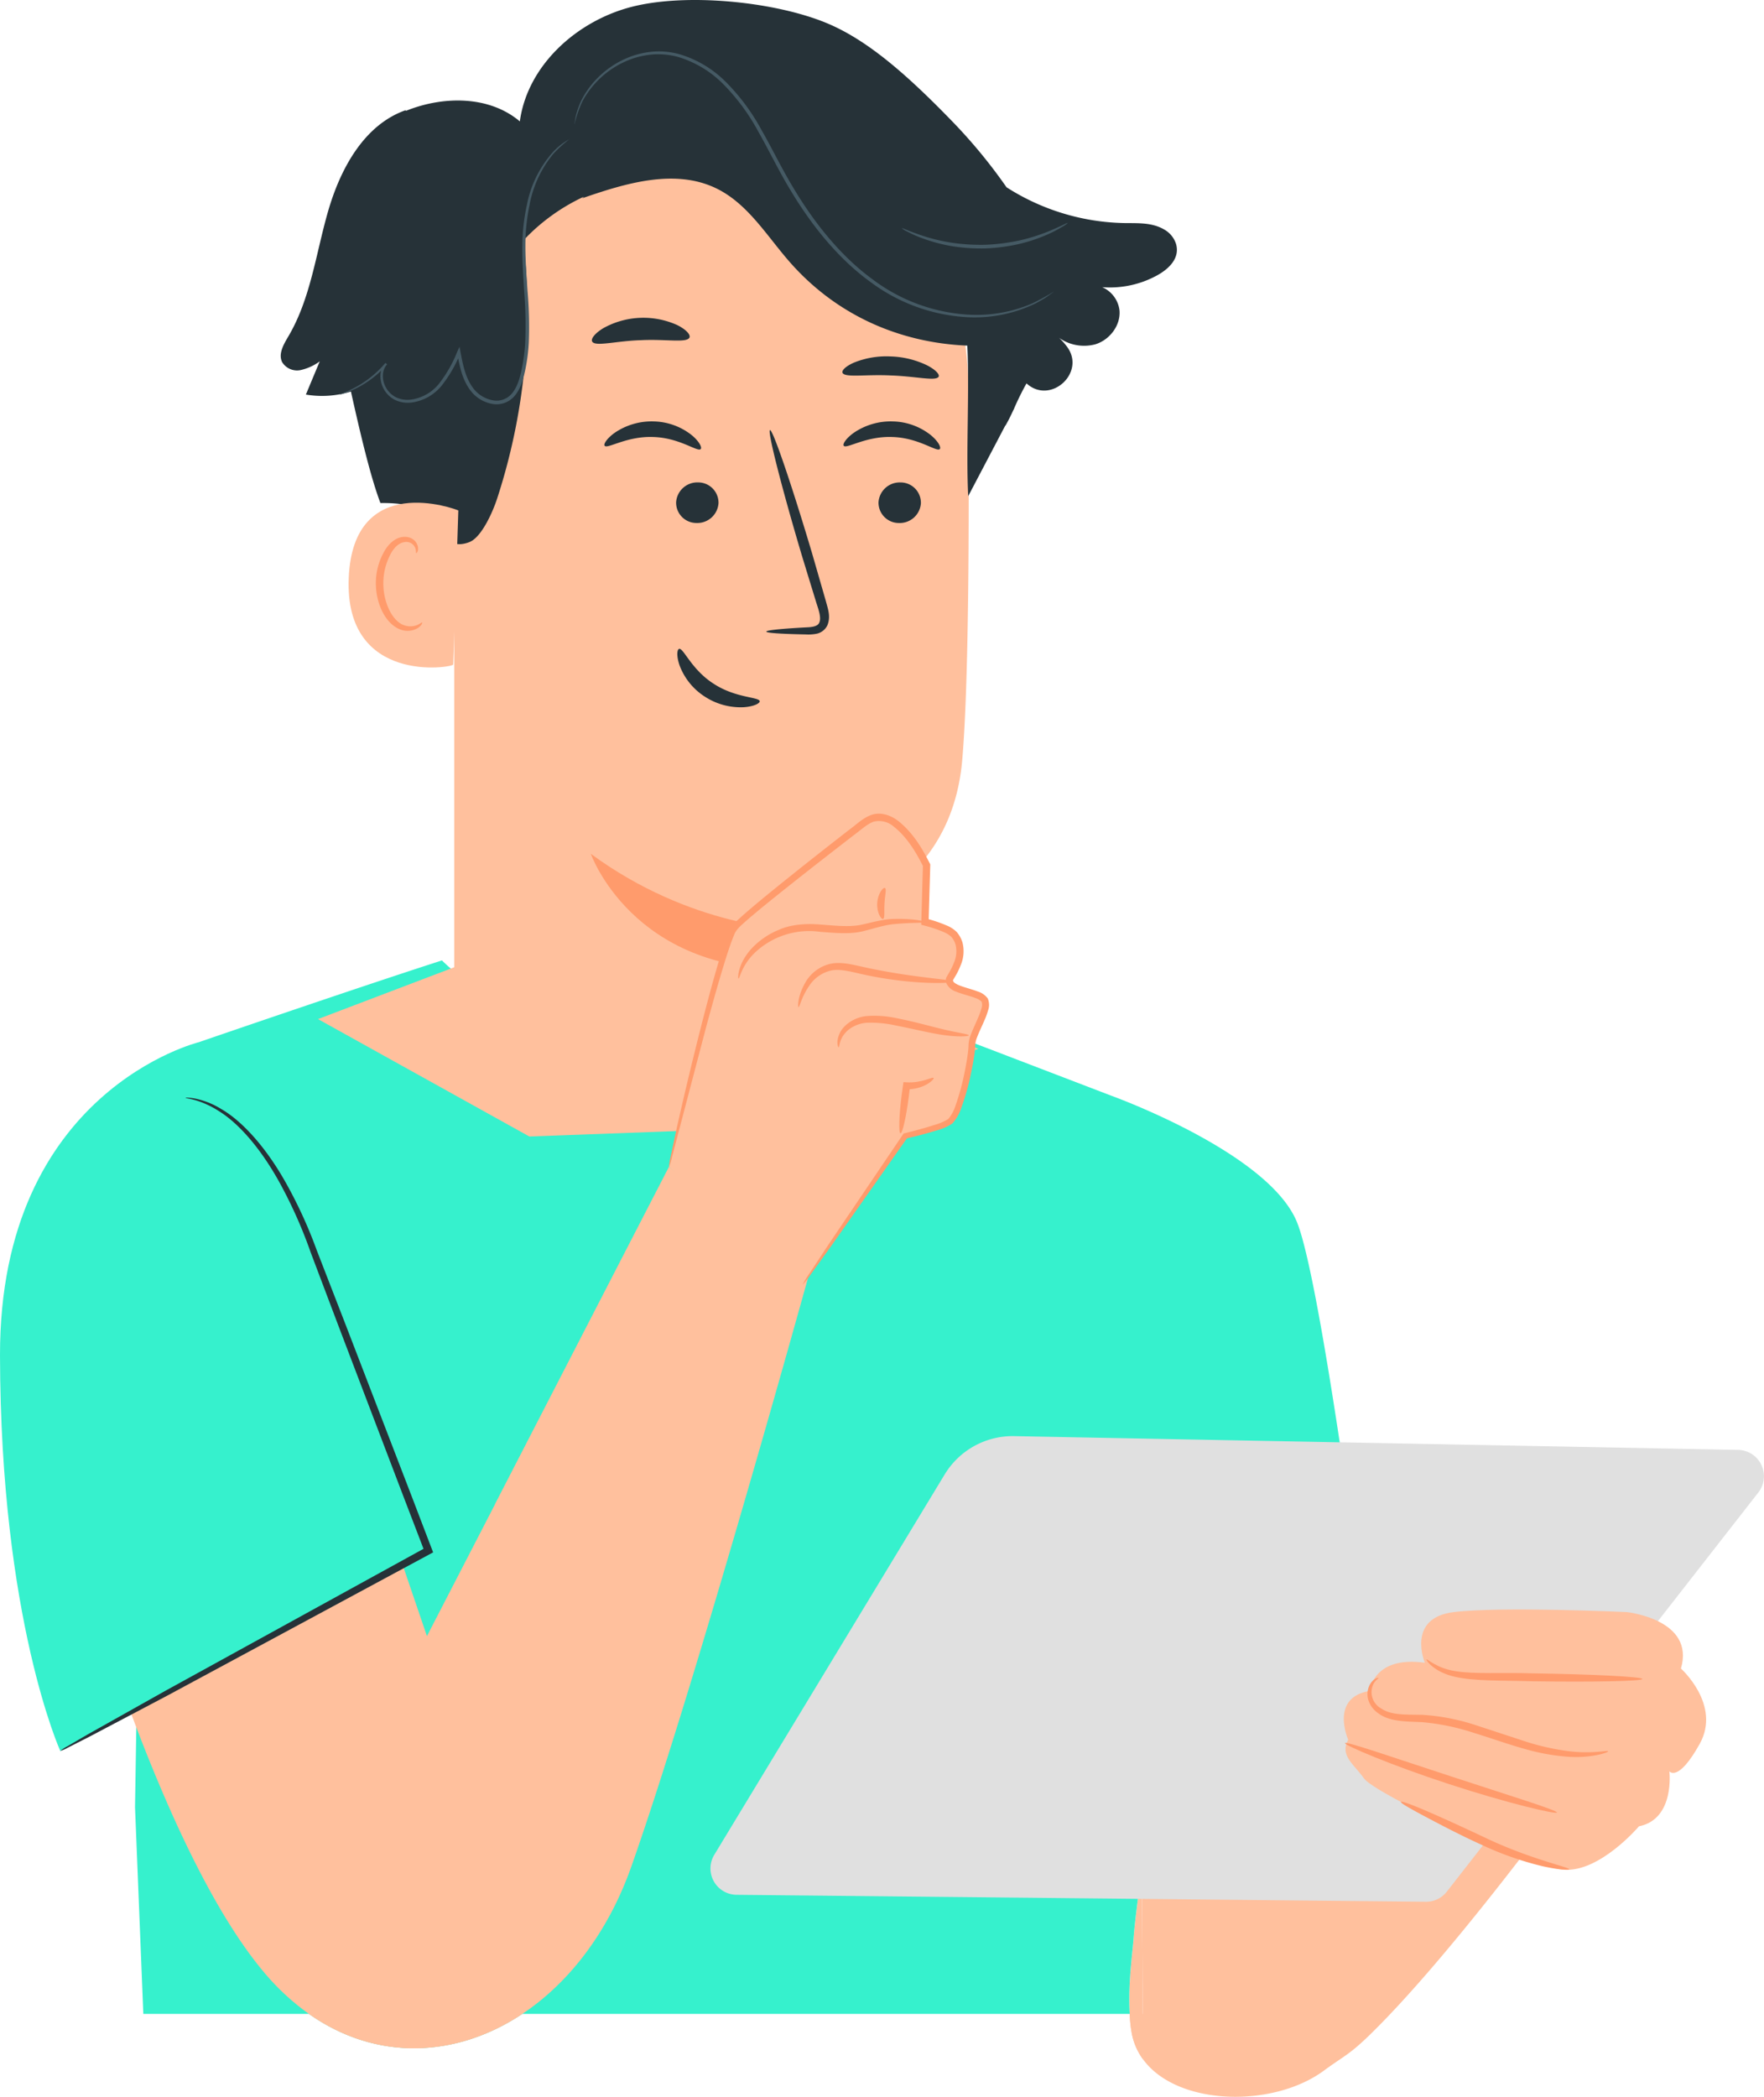 <svg id="Grupo_29859" data-name="Grupo 29859" xmlns="http://www.w3.org/2000/svg" xmlns:xlink="http://www.w3.org/1999/xlink" width="467.619" height="555.667" viewBox="0 0 467.619 555.667">
  <defs>
    <clipPath id="clip-path">
      <rect id="Rectángulo_16796" data-name="Rectángulo 16796" width="467.619" height="555.667" fill="none"/>
    </clipPath>
  </defs>
  <g id="Grupo_27316" data-name="Grupo 27316" clip-path="url(#clip-path)">
    <g id="Grupo_27315" data-name="Grupo 27315" transform="translate(0)">
      <g id="Grupo_27314" data-name="Grupo 27314" clip-path="url(#clip-path)">
        <path id="Trazado_10007" data-name="Trazado 10007" d="M50.045,85.194v162.09c-.351,28.033-4.467,72.018,39.879,70.545,38.376-4.175,48.558-40.51,48.859-66.671.14-12.405.284-22.753.381-24.027,0,0,42.013-3.429,45.561-44.926,1.715-20.052,1.88-61.641,1.592-99.272A77.57,77.57,0,0,0,114.37,6.2l-4.005-.292c-43.4-.631-60.892,35.891-60.32,79.288" transform="translate(70.366 19.074)" fill="#ffc09d"/>
        <path id="Trazado_10008" data-name="Trazado 10008" d="M113.869,73.378S87.576,73,60.958,53.441c0,0,10.978,31.3,52.695,30.586Z" transform="translate(95.661 172.822)" fill="#ff9b6c"/>
        <path id="Trazado_10009" data-name="Trazado 10009" d="M92.071,33.712c-.826.843-5.614-3.019-12.57-3.2-6.939-.288-12.143,3.226-12.871,2.329-.36-.4.5-1.931,2.765-3.523a17.38,17.38,0,0,1,10.335-2.93A16.754,16.754,0,0,1,89.7,30.016c2.092,1.74,2.773,3.324,2.367,3.7" transform="translate(93.669 85.298)" fill="#263238"/>
        <path id="Trazado_10010" data-name="Trazado 10010" d="M63.356,40.623c1.139-.3,3.26,5.483,9.124,9.221,5.8,3.827,12.067,3.493,12.232,4.636.1.525-1.423,1.4-4.183,1.6a17.392,17.392,0,0,1-10.373-2.811,16.8,16.8,0,0,1-6.677-8.248c-.893-2.574-.66-4.28-.123-4.395" transform="translate(116.677 131.335)" fill="#263238"/>
        <path id="Trazado_10011" data-name="Trazado 10011" d="M76.7,37.535A5.628,5.628,0,0,1,70.874,42.8a5.381,5.381,0,0,1-5.411-5.483,5.632,5.632,0,0,1,5.817-5.271A5.392,5.392,0,0,1,76.7,37.535" transform="translate(113.77 95.795)" fill="#263238"/>
        <path id="Trazado_10012" data-name="Trazado 10012" d="M58.54,80.316c0-.364,4.014-.762,10.5-1.114,1.639-.051,3.205-.258,3.561-1.351.47-1.152-.08-2.959-.732-4.911Q70,66.857,67.956,60.176c-5.4-18.155-9.183-33.041-8.451-33.253s5.707,14.336,11.11,32.5q1.937,6.713,3.7,12.824c.483,1.9,1.389,4.073.377,6.457a4.1,4.1,0,0,1-2.849,2.189,11.269,11.269,0,0,1-2.8.182c-6.495-.127-10.513-.389-10.508-.754" transform="translate(144.614 87.057)" fill="#263238"/>
        <path id="Trazado_10013" data-name="Trazado 10013" d="M93.146,25.107c-.673,1.541-6.237.381-12.9.724-6.673.2-12.147,1.812-12.918.33-.339-.711.694-2.13,2.959-3.506a21.818,21.818,0,0,1,19.671-.8c2.35,1.19,3.48,2.523,3.188,3.256" transform="translate(89.634 64.321)" fill="#263238"/>
        <path id="Trazado_10014" data-name="Trazado 10014" d="M77.171,27.7c-.728,1.257-6.156-.14-12.731-.343-6.571-.322-12.028.639-12.723-.673-.3-.627.779-1.753,3.07-2.752a22.984,22.984,0,0,1,9.725-1.609,23.807,23.807,0,0,1,9.67,2.384c2.257,1.181,3.311,2.392,2.989,2.993" transform="translate(171.641 72.139)" fill="#263238"/>
        <path id="Trazado_10015" data-name="Trazado 10015" d="M274.13,64.756a6.743,6.743,0,0,0-3.158-3.925c-3.247-1.918-6.99-1.664-10.606-1.719a59.935,59.935,0,0,1-31.208-9.488,139.915,139.915,0,0,0-14.522-17.6C202.057,19.056,191.705,10.228,181,5.918,167.153.346,143.994-1.915,129.556,1.875s-27.406,15.5-29.413,30.293c-8.1-6.846-20.255-6.787-30.116-2.824l-.246-.11C58.8,33.15,52.559,44.756,49.32,55.954S44.7,79.135,38.765,89.169c-1.24,2.1-2.714,4.615-1.63,6.8a4.63,4.63,0,0,0,4.848,2.113A13.568,13.568,0,0,0,47.1,95.765q-1.842,4.4-3.675,8.8a25.942,25.942,0,0,0,11.944-.8c2.337,10.475,5.115,22.44,7.816,29.536,4.59-.013,8.794.318,11.622,2.862,3.849,3.459,5.568,9.967,11.961,7.494,3.252-1.257,6.22-8.082,7.312-11.4a161.944,161.944,0,0,0,7.011-68.551,51.984,51.984,0,0,1,16.076-11.605l-.5.445c11.6-4.031,24.717-7.989,35.721-2.545,8.535,4.221,13.553,13.078,19.933,20.145,12.1,13.4,28.405,20.674,46.437,21.449.614,11.686-.368,28.2.246,39.883l9.831-18.714,0,.093c.809-1.372,1.473-2.752,2.117-4.136l.22-.419v-.055a72.68,72.68,0,0,1,3.285-6.647l.114.1c6.33,5.584,15.657-2.955,10.665-9.763a16.506,16.506,0,0,0-3.531-3.548,11.55,11.55,0,0,0,11,2.854c3.794-1.164,6.736-5,6.406-8.959a7.712,7.712,0,0,0-4.594-6.186,25.978,25.978,0,0,0,14.806-3.26c2.921-1.668,5.788-4.412,4.8-8.087" transform="translate(37.661 0.001)" fill="#263238"/>
        <path id="Trazado_10016" data-name="Trazado 10016" d="M135.729,8.723a35.435,35.435,0,0,0-4.162,3.81A29.694,29.694,0,0,0,125.2,26.315a52.251,52.251,0,0,0-1.063,10.547c-.017,3.823.292,7.917.584,12.232A109.565,109.565,0,0,1,125.03,62.7a48.037,48.037,0,0,1-.94,7.181c-.521,2.367-1.143,4.932-2.93,6.969a6.268,6.268,0,0,1-5.855,1.969,9.34,9.34,0,0,1-5.271-2.976c-2.672-3.12-3.336-7.075-4-10.555l.872.1a34.768,34.768,0,0,1-5.051,8.7,12.36,12.36,0,0,1-8.074,4.4,7.98,7.98,0,0,1-4.28-.749,6.91,6.91,0,0,1-2.909-2.866,7.1,7.1,0,0,1-.881-3.679,5.126,5.126,0,0,1,1.334-3.226l.436.39a26.767,26.767,0,0,1-8.912,6.694A23.822,23.822,0,0,1,75.8,76.122a4.657,4.657,0,0,1-.991.246,5.442,5.442,0,0,1,.936-.4c.618-.254,1.537-.622,2.68-1.207a27.611,27.611,0,0,0,8.607-6.787l.44.394c-1.4,1.478-1.478,4.077-.275,6.169A6.2,6.2,0,0,0,89.83,77.07a7.193,7.193,0,0,0,3.878.631,11.559,11.559,0,0,0,7.494-4.179,34.212,34.212,0,0,0,4.865-8.506l.6-1.334.275,1.435c.665,3.484,1.372,7.278,3.806,10.089a8.4,8.4,0,0,0,4.721,2.659,5.275,5.275,0,0,0,4.979-1.664c1.558-1.761,2.2-4.192,2.7-6.52a47.372,47.372,0,0,0,.931-7.032,111.692,111.692,0,0,0-.254-13.5c-.267-4.314-.546-8.425-.5-12.3a52.049,52.049,0,0,1,1.194-10.691,29.371,29.371,0,0,1,6.761-13.887,16.862,16.862,0,0,1,4.446-3.556" transform="translate(15.14 28.209)" fill="#455a64"/>
        <path id="Trazado_10017" data-name="Trazado 10017" d="M171.481,66.912c.008.013-.1.11-.334.284-.279.2-.618.453-1.037.754a13.608,13.608,0,0,1-1.757,1.13,22.375,22.375,0,0,1-2.523,1.329,36.839,36.839,0,0,1-17.77,3.2,47.073,47.073,0,0,1-25.052-9.251c-8.294-5.966-15.572-14.751-21.525-24.806C98.464,34.518,96,29.366,93.29,24.607a54.994,54.994,0,0,0-9.272-12.634A28.385,28.385,0,0,0,72.057,4.712a20.385,20.385,0,0,0-6.308-.728,22.46,22.46,0,0,0-5.775,1.109A24.061,24.061,0,0,0,46.633,16.38,28.908,28.908,0,0,0,44.49,22.6a1.478,1.478,0,0,1,.034-.436c.055-.343.119-.758.195-1.27A20.739,20.739,0,0,1,46.3,16.211a23.608,23.608,0,0,1,4.645-6.3,24.317,24.317,0,0,1,8.806-5.466A22.814,22.814,0,0,1,65.71,3.238a20.888,20.888,0,0,1,6.558.7A29.026,29.026,0,0,1,84.64,11.329a55.487,55.487,0,0,1,9.48,12.807c2.744,4.793,5.208,9.933,8.2,14.912,5.906,9.983,13.078,18.671,21.212,24.582A46.742,46.742,0,0,0,148.1,72.92a37.373,37.373,0,0,0,17.571-2.854,59.443,59.443,0,0,0,5.809-3.154" transform="translate(107.802 10.412)" fill="#455a64"/>
        <path id="Trazado_10018" data-name="Trazado 10018" d="M87.586,13.965A6.426,6.426,0,0,1,86.1,15a32.45,32.45,0,0,1-4.407,2.24,43.226,43.226,0,0,1-6.977,2.291,49.359,49.359,0,0,1-8.925,1.185,49.061,49.061,0,0,1-8.984-.61,42.97,42.97,0,0,1-7.113-1.842,32.522,32.522,0,0,1-4.543-1.952,6.676,6.676,0,0,1-1.554-.94c.08-.165,2.375,1.016,6.308,2.24a48.912,48.912,0,0,0,7.041,1.609,53.334,53.334,0,0,0,8.811.525,53.3,53.3,0,0,0,8.76-1.088A48.837,48.837,0,0,0,81.434,16.6c3.849-1.473,6.063-2.794,6.152-2.638" transform="translate(195.474 45.119)" fill="#455a64"/>
        <path id="Trazado_10019" data-name="Trazado 10019" d="M77.1,33.712c-.826.843-5.614-3.019-12.57-3.2-6.939-.288-12.143,3.226-12.871,2.329-.36-.4.5-1.931,2.765-3.523a17.38,17.38,0,0,1,10.335-2.93,16.765,16.765,0,0,1,9.975,3.628c2.092,1.74,2.773,3.324,2.367,3.7" transform="translate(172.02 85.298)" fill="#263238"/>
        <path id="Trazado_10020" data-name="Trazado 10020" d="M64.026,37.532A5.624,5.624,0,0,1,58.2,42.8a5.385,5.385,0,0,1-5.415-5.483,5.625,5.625,0,0,1,5.817-5.267,5.383,5.383,0,0,1,5.419,5.483" transform="translate(180.099 95.798)" fill="#263238"/>
        <path id="Trazado_10021" data-name="Trazado 10021" d="M110.838,33.518C110.152,33.158,82.95,23,81.785,51.431s27.613,23.735,27.7,22.922,1.355-40.836,1.355-40.836" transform="translate(10.657 101.755)" fill="#ffc09d"/>
        <path id="Trazado_10022" data-name="Trazado 10022" d="M96.282,56.315c-.123-.1-.508.326-1.363.677a4.969,4.969,0,0,1-3.7-.076c-2.955-1.228-5.292-6.1-5.22-11.228a16.4,16.4,0,0,1,1.677-7.032c.957-2.045,2.358-3.442,3.882-3.65a2.525,2.525,0,0,1,2.866,1.478c.351.813.144,1.372.292,1.427.08.072.631-.453.449-1.634a3.162,3.162,0,0,0-1.042-1.829,3.75,3.75,0,0,0-2.71-.834c-2.2.059-4.255,2-5.356,4.2a16.838,16.838,0,0,0-2.041,7.85c-.055,5.737,2.659,11.22,6.719,12.575a5.3,5.3,0,0,0,4.56-.567c.91-.665,1.088-1.3.991-1.351" transform="translate(15.619 108.667)" fill="#ff9b6c"/>
        <path id="Trazado_10023" data-name="Trazado 10023" d="M11.084,160.949l.042,7.579.212,30.484.085,12.067c9.061,12.363,34.337,12.871,47.8,3.048,5.292-3.9,6.732-4.192,12.024-9.315,12.405-12.024,28.028-31.288,39.883-46.657a7.728,7.728,0,0,0,.55-.677c.212-.3.466-.593.677-.889,3.091-3.98,5.885-7.706,8.3-10.881a1.288,1.288,0,0,1,.212-.3c5.038-6.774,8.214-11.177,8.214-11.177l-4.107-3.345-2.075-1.736-1.058-.847L100,110.481l-2.117-1.736L96.1,110.058l-12.829,9.653-2.286,1.778-1.355.974-2.625,1.99-5.8,4.446-1.143.931-3.472,2.625-2.117,1.651v-.042l.254-22.4v-1.905L20.4,103.495s-.55,3.133-1.44,8.171c-1.905,11.558-5.5,33.109-7.875,49.282" transform="translate(291.608 334.69)" fill="#ffc09d"/>
        <path id="Trazado_10024" data-name="Trazado 10024" d="M73.587,107.79c.186.229-2.506,2.794-6.889,6.91s-10.487,9.759-17.389,15.83-13.362,11.355-18.29,14.861c-4.907,3.544-8.265,5.267-8.4,5.034-.161-.267,2.866-2.4,7.494-6.215,4.653-3.777,10.911-9.217,17.808-15.263,13.692-12.194,25.23-21.694,25.666-21.157" transform="translate(298.278 348.508)" fill="#ff9b6c"/>
        <path id="Trazado_10025" data-name="Trazado 10025" d="M38.993,155.128a34.026,34.026,0,0,0,.466,4.657,16.849,16.849,0,0,0,3.091,7.409l-.085-12.067-.212-30.484-.042-7.579c-.381,2.71-.72,5.25-1.058,7.579-.508,4.149-.931,7.621-1.1,9.992-.3,4.361-1.567,12.49-1.058,20.492" transform="translate(260.482 378.574)" fill="#ffc09d"/>
        <path id="Trazado_10026" data-name="Trazado 10026" d="M24.474,284.51l2.2,54.786H70.581c17.994,12.659,39.121,11.6,56.565,0h161.01c-.5-8,.762-16.131,1.058-20.492.169-2.371.593-5.843,1.105-9.992.334-2.329.677-4.869,1.058-7.579l-.3-49.282h61.6s-.038-.212-.08-.677v-.042c0-.042-.047-.127,0-.212-.72-5.5-4.407-34.548-8.764-63.169-3.815-25.192-8.091-50.044-11.224-58.089-7.24-18.714-49.532-33.871-49.532-33.871L247.256,82.173l-.885-.339-.8-.339-3.345-1.27L234.9,77.432l-11.262-4.319s-.212.212-.677.593c-.381.254-.931.635-1.7,1.1a31.56,31.56,0,0,1-4.822,2.244c-.042,0-.042,0-.089.042-.334.127-.716.3-1.143.423a33.285,33.285,0,0,1-3.472,1.1,101.53,101.53,0,0,1-14.095,2.921,196.676,196.676,0,0,1-23.206,1.736h-.716c-.212,0-.381.042-.593.042h-.936c-33.994.508-55.375-13.972-63.081-20.28-.339-.3-.635-.55-.931-.762-1.567-1.355-2.329-2.159-2.329-2.159C84.087,67.1,41.494,81.75,41.494,81.75l-1.567,14.9-.042.339-8.044,75.7-5.546,52.288-.974,9.188-.047,3.641-.335,20.111-.042.677v.635l-.085,4.107Z" transform="translate(11.319 194.404)" fill="#36f1cd"/>
        <path id="Trazado_10027" data-name="Trazado 10027" d="M224.282,83.557,177.058,65.038,90.064,60.114,49.182,75.661l56.027,31.115L153.517,105Z" transform="translate(35.106 194.402)" fill="#ffc09d"/>
        <path id="Trazado_10030" data-name="Trazado 10030" d="M101.44,75.787c-.131.013-.085,1.96.055,5.47.144,3.849.33,8.853.555,14.878.508,12.888,1.19,30.082,1.939,49.088.86,19.01,1.639,36.2,2.219,49.092.347,6.021.635,11.021.859,14.869.241,3.506.432,5.445.559,5.441s.178-1.952.161-5.47c-.072-3.849-.161-8.862-.271-14.891-.313-12.575-.885-29.938-1.681-49.117s-1.668-36.526-2.481-49.079c-.406-6.279-.8-11.355-1.143-14.857-.36-3.506-.648-5.436-.771-5.424" transform="translate(-69.326 245.086)" fill="#263238"/>
        <path id="Trazado_10032" data-name="Trazado 10032" d="M62.109,100.033,1.023,200.846a6.982,6.982,0,0,0,5.9,10.6l182.721,1.842a6.971,6.971,0,0,0,5.576-2.684L277.8,104.817a6.984,6.984,0,0,0-5.373-11.279L80.514,89.893a21.063,21.063,0,0,0-18.4,10.14" transform="translate(188.324 290.69)" fill="#e0e0e0"/>
        <path id="Trazado_10033" data-name="Trazado 10033" d="M25.106,114.85s-4.988-11.889,7.672-13.426,45.882,0,45.882,0,18.168,1.918,14.332,14.958c0,0,10.741,9.59,4.988,19.946s-8.053,7.286-8.053,7.286,1.533,12.659-8.057,14.577c0,0-10.394,12.27-19.963,11.5S11.68,149.369,9,145.533s-6.52-6.016-4.217-10.3c0,0-4.988-11.224,5.754-12.926,0,0,.766-9.378,14.573-7.46" transform="translate(352.606 325.791)" fill="#ffc09d"/>
        <path id="Trazado_10034" data-name="Trazado 10034" d="M64.861,109.047c0,.292-3.273.5-8.552.614s-12.566.119-20.619,0c-8.032-.267-15.339.042-20.708-1.236-5.462-1.262-7.6-4.467-7.346-4.534.224-.271,2.523,2.286,7.651,3.078,5.021.847,12.4.326,20.437.584,8.049.123,15.335.351,20.611.622s8.531.584,8.527.876" transform="translate(370.517 335.891)" fill="#ff9b6c"/>
        <path id="Trazado_10035" data-name="Trazado 10035" d="M73.561,124.489c.03.114-.915.563-2.752.948a29.313,29.313,0,0,1-7.909.491,55.727,55.727,0,0,1-11.533-2.092c-4.247-1.173-8.76-2.8-13.527-4.268a60.61,60.61,0,0,0-13.612-2.807c-4.141-.186-8.624-.076-11.6-2.341a6.649,6.649,0,0,1-2.765-3.95,5.45,5.45,0,0,1,.478-3.595c1-1.829,2.358-1.931,2.324-1.829.106.161-.978.546-1.575,2.164a4.951,4.951,0,0,0,2.375,5.974c2.583,1.766,6.414,1.562,10.864,1.639a56.567,56.567,0,0,1,14.12,2.735c4.729,1.55,9.238,3.031,13.455,4.416a64.356,64.356,0,0,0,11.122,2.473c6.457.792,10.458-.322,10.53.042" transform="translate(352.756 339.62)" fill="#ff9b6c"/>
        <path id="Trazado_10036" data-name="Trazado 10036" d="M69.151,127.534c-.076.275-3.341-.339-8.54-1.651s-12.321-3.349-20.094-5.889-14.721-5.123-19.688-7.134-7.964-3.451-7.862-3.717c.216-.559,12.71,3.789,28.206,8.849,15.488,5.081,28.134,8.963,27.977,9.543" transform="translate(343.576 352.795)" fill="#ff9b6c"/>
        <path id="Trazado_10037" data-name="Trazado 10037" d="M56.813,130.673c-.038.254-2.777.148-7.083-.817a84.619,84.619,0,0,1-16.195-5.7c-6.1-2.773-11.415-5.606-15.267-7.646-3.84-2.058-6.19-3.4-6.067-3.675.271-.627,10.216,3.755,22.2,9.4,11.969,5.737,22.486,7.883,22.41,8.434" transform="translate(359.169 364.703)" fill="#ff9b6c"/>
        <path id="Trazado_10038" data-name="Trazado 10038" d="M59.794,144.842s8.806,35.311,22.567,72.315a2.386,2.386,0,0,1,.169.508,2.59,2.59,0,0,1,.212.508c.423,1.143.847,2.244,1.27,3.387,9.526,24.938,21.254,50,33.913,64.99a63.4,63.4,0,0,0,11.855,10.966c17.994,12.659,39.121,11.6,56.565,0,12.236-8.129,22.651-21.466,28.833-38.867,15.919-44.964,43.609-144.333,46.869-156.061a1.862,1.862,0,0,0,.085-.423c.085-.339.169-.55.169-.635,0-.042.042-.042.042-.085L240.411,84.678l-15.2-11.643-14.1,27.309-29.087,56.4-2.794,5.419-.3.635-17.867,34.591-6.139-17.994-.339-.974-.3-.931-4.827-14.1-.635-1.863-6.478-19.01-10.2-29.891L91.04,130.912,83.5,134.3l-1.736.762Z" transform="translate(-47.884 236.186)" fill="#ffc09d"/>
        <path id="Trazado_10039" data-name="Trazado 10039" d="M84.146,175.1l27.224-39.46s9.039-2.1,11.6-3.6c3.091-1.8,6.126-17.482,6.059-20.539s5.28-10.212,3.116-12.227-9.463-2.159-9.069-5.1c.085-.631,5.415-7.168,1.185-11.969-1.524-1.732-7.676-3.26-7.676-3.26l.44-15.056s-8.133-17.782-16.444-11.347c0,0-31.335,24.074-34.489,27.922s-15.217,53.973-17.355,63.377Z" transform="translate(128.606 165.388)" fill="#ffc09d"/>
        <path id="Trazado_10040" data-name="Trazado 10040" d="M48.535,144.535a14.132,14.132,0,0,1,.419-2.659c.406-1.9.944-4.407,1.613-7.536,1.465-6.537,3.658-15.983,6.626-27.626,1.5-5.817,3.158-12.189,5.246-18.98.555-1.7,1.088-3.417,1.812-5.165.673-1.981,2.341-3.307,3.692-4.539C70.8,75.515,73.8,73.05,76.9,70.54c6.2-5.021,12.786-10.2,19.649-15.534,1.77-1.253,3.23-2.871,5.737-3.785,2.532-.83,5.225.233,7.066,1.681,3.777,3.01,6.224,7.041,8.349,11.279l.093.186,0,.241c-.042,1.456-.089,3.027-.135,4.606-.1,3.523-.207,7.016-.3,10.449l-.732-.961a36.638,36.638,0,0,1,5.521,1.859,8.06,8.06,0,0,1,2.672,1.744,7.527,7.527,0,0,1,1.52,2.786,9.348,9.348,0,0,1-.478,5.991,18.387,18.387,0,0,1-1.228,2.587l-.694,1.185-.14.25c.038-.047.013-.161.03-.059a.393.393,0,0,0,.042.254c.076.343.813.8,1.545,1.1.758.313,1.6.563,2.434.821s1.7.508,2.574.851a5.068,5.068,0,0,1,2.612,1.833,4.309,4.309,0,0,1,.068,3.205,19.508,19.508,0,0,1-.919,2.528c-.682,1.6-1.44,3.108-2,4.6a6.32,6.32,0,0,0-.474,2.113,20.919,20.919,0,0,1-.246,2.574c-.237,1.643-.538,3.243-.868,4.822a63.589,63.589,0,0,1-2.557,9.1,11.5,11.5,0,0,1-2.388,4.192A13.954,13.954,0,0,1,119.4,134.9c-2.765.859-5.445,1.528-8.061,2.138l.432-.3c-8.4,11.948-15.267,21.7-20.162,28.659q-3.506,4.865-5.593,7.761a20.542,20.542,0,0,1-2.07,2.629,19.4,19.4,0,0,1,1.723-2.871q1.962-2.979,5.267-7.981c4.767-7.049,11.453-16.927,19.637-29.023l.152-.229.279-.072c2.57-.631,5.242-1.329,7.917-2.2a13.557,13.557,0,0,0,3.671-1.588,10.547,10.547,0,0,0,1.909-3.573,63.6,63.6,0,0,0,2.413-8.866c.309-1.55.6-3.125.813-4.712a20.947,20.947,0,0,0,.212-2.329,8.142,8.142,0,0,1,.567-2.727c.605-1.639,1.359-3.154,2-4.691a17.873,17.873,0,0,0,.83-2.295,2.8,2.8,0,0,0,.08-1.854,4.042,4.042,0,0,0-1.677-.995c-.758-.3-1.592-.538-2.439-.792s-1.719-.508-2.612-.876a4.384,4.384,0,0,1-2.57-2.117,2.27,2.27,0,0,1-.182-1.054,1.449,1.449,0,0,1,.174-.7l.191-.343.673-1.16a16.483,16.483,0,0,0,1.105-2.333,7.483,7.483,0,0,0,.415-4.789,5.545,5.545,0,0,0-1.13-2.062,6.565,6.565,0,0,0-2.015-1.253,34.84,34.84,0,0,0-5.2-1.736l-.754-.2.025-.766c.1-3.434.2-6.927.3-10.449.047-1.579.093-3.15.135-4.606l.085.428C113.974,61,111.5,57.029,108.2,54.43a5.983,5.983,0,0,0-5.369-1.393c-1.677.546-3.4,2.193-5.136,3.455C90.823,61.8,84.219,66.941,78,71.911c-3.1,2.485-6.122,4.924-8.95,7.375-1.418,1.274-2.79,2.346-3.307,3.929-.69,1.626-1.245,3.336-1.8,5-2.134,6.711-3.866,13.062-5.449,18.845-3.01,11.457-5.457,20.78-7.21,27.457-.813,3.091-1.465,5.568-1.956,7.452a14.931,14.931,0,0,1-.792,2.57" transform="translate(128.809 164.699)" fill="#ff9b6c"/>
        <path id="Trazado_10041" data-name="Trazado 10041" d="M102.043,58.338c-.013.33-3.18.08-8.121.555-2.5.191-5.187,1.122-8.569,1.96-3.472.762-7.291.368-11.084.093a20.919,20.919,0,0,0-17.456,5.661c-3.5,3.484-3.857,6.825-4.208,6.7-.165.085-.326-3.565,3.209-7.634a20.317,20.317,0,0,1,7.494-5.258c3.188-1.448,7.253-1.732,11.093-1.4,3.878.288,7.473.69,10.6.089,3.12-.677,6.22-1.567,8.811-1.575,5.17-.14,8.248.605,8.231.8" transform="translate(143.149 185.999)" fill="#ff9b6c"/>
        <path id="Trazado_10042" data-name="Trazado 10042" d="M56.567,63.788c-.462.237-1.727-1.6-1.562-4.2.148-2.6,1.622-4.272,2.053-3.984.474.275-.025,2-.127,4.1-.148,2.1.14,3.866-.364,4.081" transform="translate(177.541 179.727)" fill="#ff9b6c"/>
        <path id="Trazado_10043" data-name="Trazado 10043" d="M91.849,65.2c.025.491-10.724.957-23.6-1.85-3.222-.694-6.164-1.592-8.679-1.1a9.423,9.423,0,0,0-5.618,3.709c-2.371,3.319-2.756,6.1-3.1,5.987-.152,0-.33-2.854,1.977-6.766a10.4,10.4,0,0,1,6.389-4.674c3.12-.69,6.338.309,9.437.953,12.647,2.76,23.21,3.167,23.193,3.739" transform="translate(160.808 194.931)" fill="#ff9b6c"/>
        <path id="Trazado_10044" data-name="Trazado 10044" d="M84.619,68.786c0,.25-2.24.47-5.8.03-3.569-.4-8.349-1.626-13.57-2.65a30.515,30.515,0,0,0-7.3-.728,8.753,8.753,0,0,0-5.258,1.9c-2.578,2.172-2.278,4.636-2.566,4.6-.11.017-.377-.525-.326-1.6a6.606,6.606,0,0,1,1.96-4.005,9.618,9.618,0,0,1,6.037-2.676,27.743,27.743,0,0,1,7.812.605c5.373,1.054,10.022,2.473,13.447,3.2,3.413.771,5.576,1.033,5.568,1.317" transform="translate(172.199 205.59)" fill="#ff9b6c"/>
        <path id="Trazado_10045" data-name="Trazado 10045" d="M61.082,67.522c.33.246-2.329,3.031-7.215,3.019l.961-.834c-.1.859-.191,1.681-.288,2.523-.707,5.572-1.706,10.026-2.235,9.945s-.385-4.628.318-10.17c.119-.834.233-1.651.347-2.5l.127-.889.843.055c4.09.25,6.9-1.575,7.143-1.152" transform="translate(186.401 218.15)" fill="#ff9b6c"/>
        <path id="Trazado_10046" data-name="Trazado 10046" d="M136.443,65.226S83.519,78.05,83.629,148.231c.114,69.906,15.983,104.848,15.983,104.848l97.561-53.1L175.4,145.327Z" transform="translate(-83.629 210.933)" fill="#36f1cd"/>
        <path id="Trazado_10047" data-name="Trazado 10047" d="M83.329,241.838a9.42,9.42,0,0,0,2.028-.885c1.478-.749,3.349-1.7,5.661-2.875,5.11-2.693,12.143-6.4,20.793-10.962,17.765-9.569,42.123-22.689,69.567-37.478l.788-.423-.318-.83c-1.677-4.374-3.442-8.993-5.233-13.68-6.237-16.195-12.172-31.614-17.588-45.675-2.718-7-5.3-13.663-7.727-19.912a121.06,121.06,0,0,0-7.723-17.033c-5.487-10.047-11.982-17.143-17.6-20.373a21.442,21.442,0,0,0-6.859-2.752,13.094,13.094,0,0,0-1.909-.246c-.432-.021-.652-.017-.656.021-.085.254,3.688.2,9,3.658,5.33,3.345,11.491,10.382,16.749,20.39a123.189,123.189,0,0,1,7.4,16.931c2.371,6.27,4.894,12.951,7.553,19.975,5.364,14.082,11.249,29.519,17.431,45.734,1.8,4.683,3.569,9.3,5.246,13.675l.47-1.257c-27.317,15.018-51.564,28.35-69.245,38.071l-20.5,11.508-5.483,3.192a9.449,9.449,0,0,0-1.846,1.224" transform="translate(-67.346 222.174)" fill="#263238"/>
        <path id="Trazado_10048" data-name="Trazado 10048" d="M39.34,130.712a16.849,16.849,0,0,0,3.091,7.409V126.055H38.874a34.027,34.027,0,0,0,.466,4.657" transform="translate(260.601 407.646)" fill="#ffc09d"/>
        <path id="Trazado_10049" data-name="Trazado 10049" d="M134.308,126.055H77.743c17.994,12.659,39.121,11.6,56.565,0" transform="translate(4.157 407.646)" fill="#ffc09d"/>
      </g>
    </g>
  </g>
</svg>
